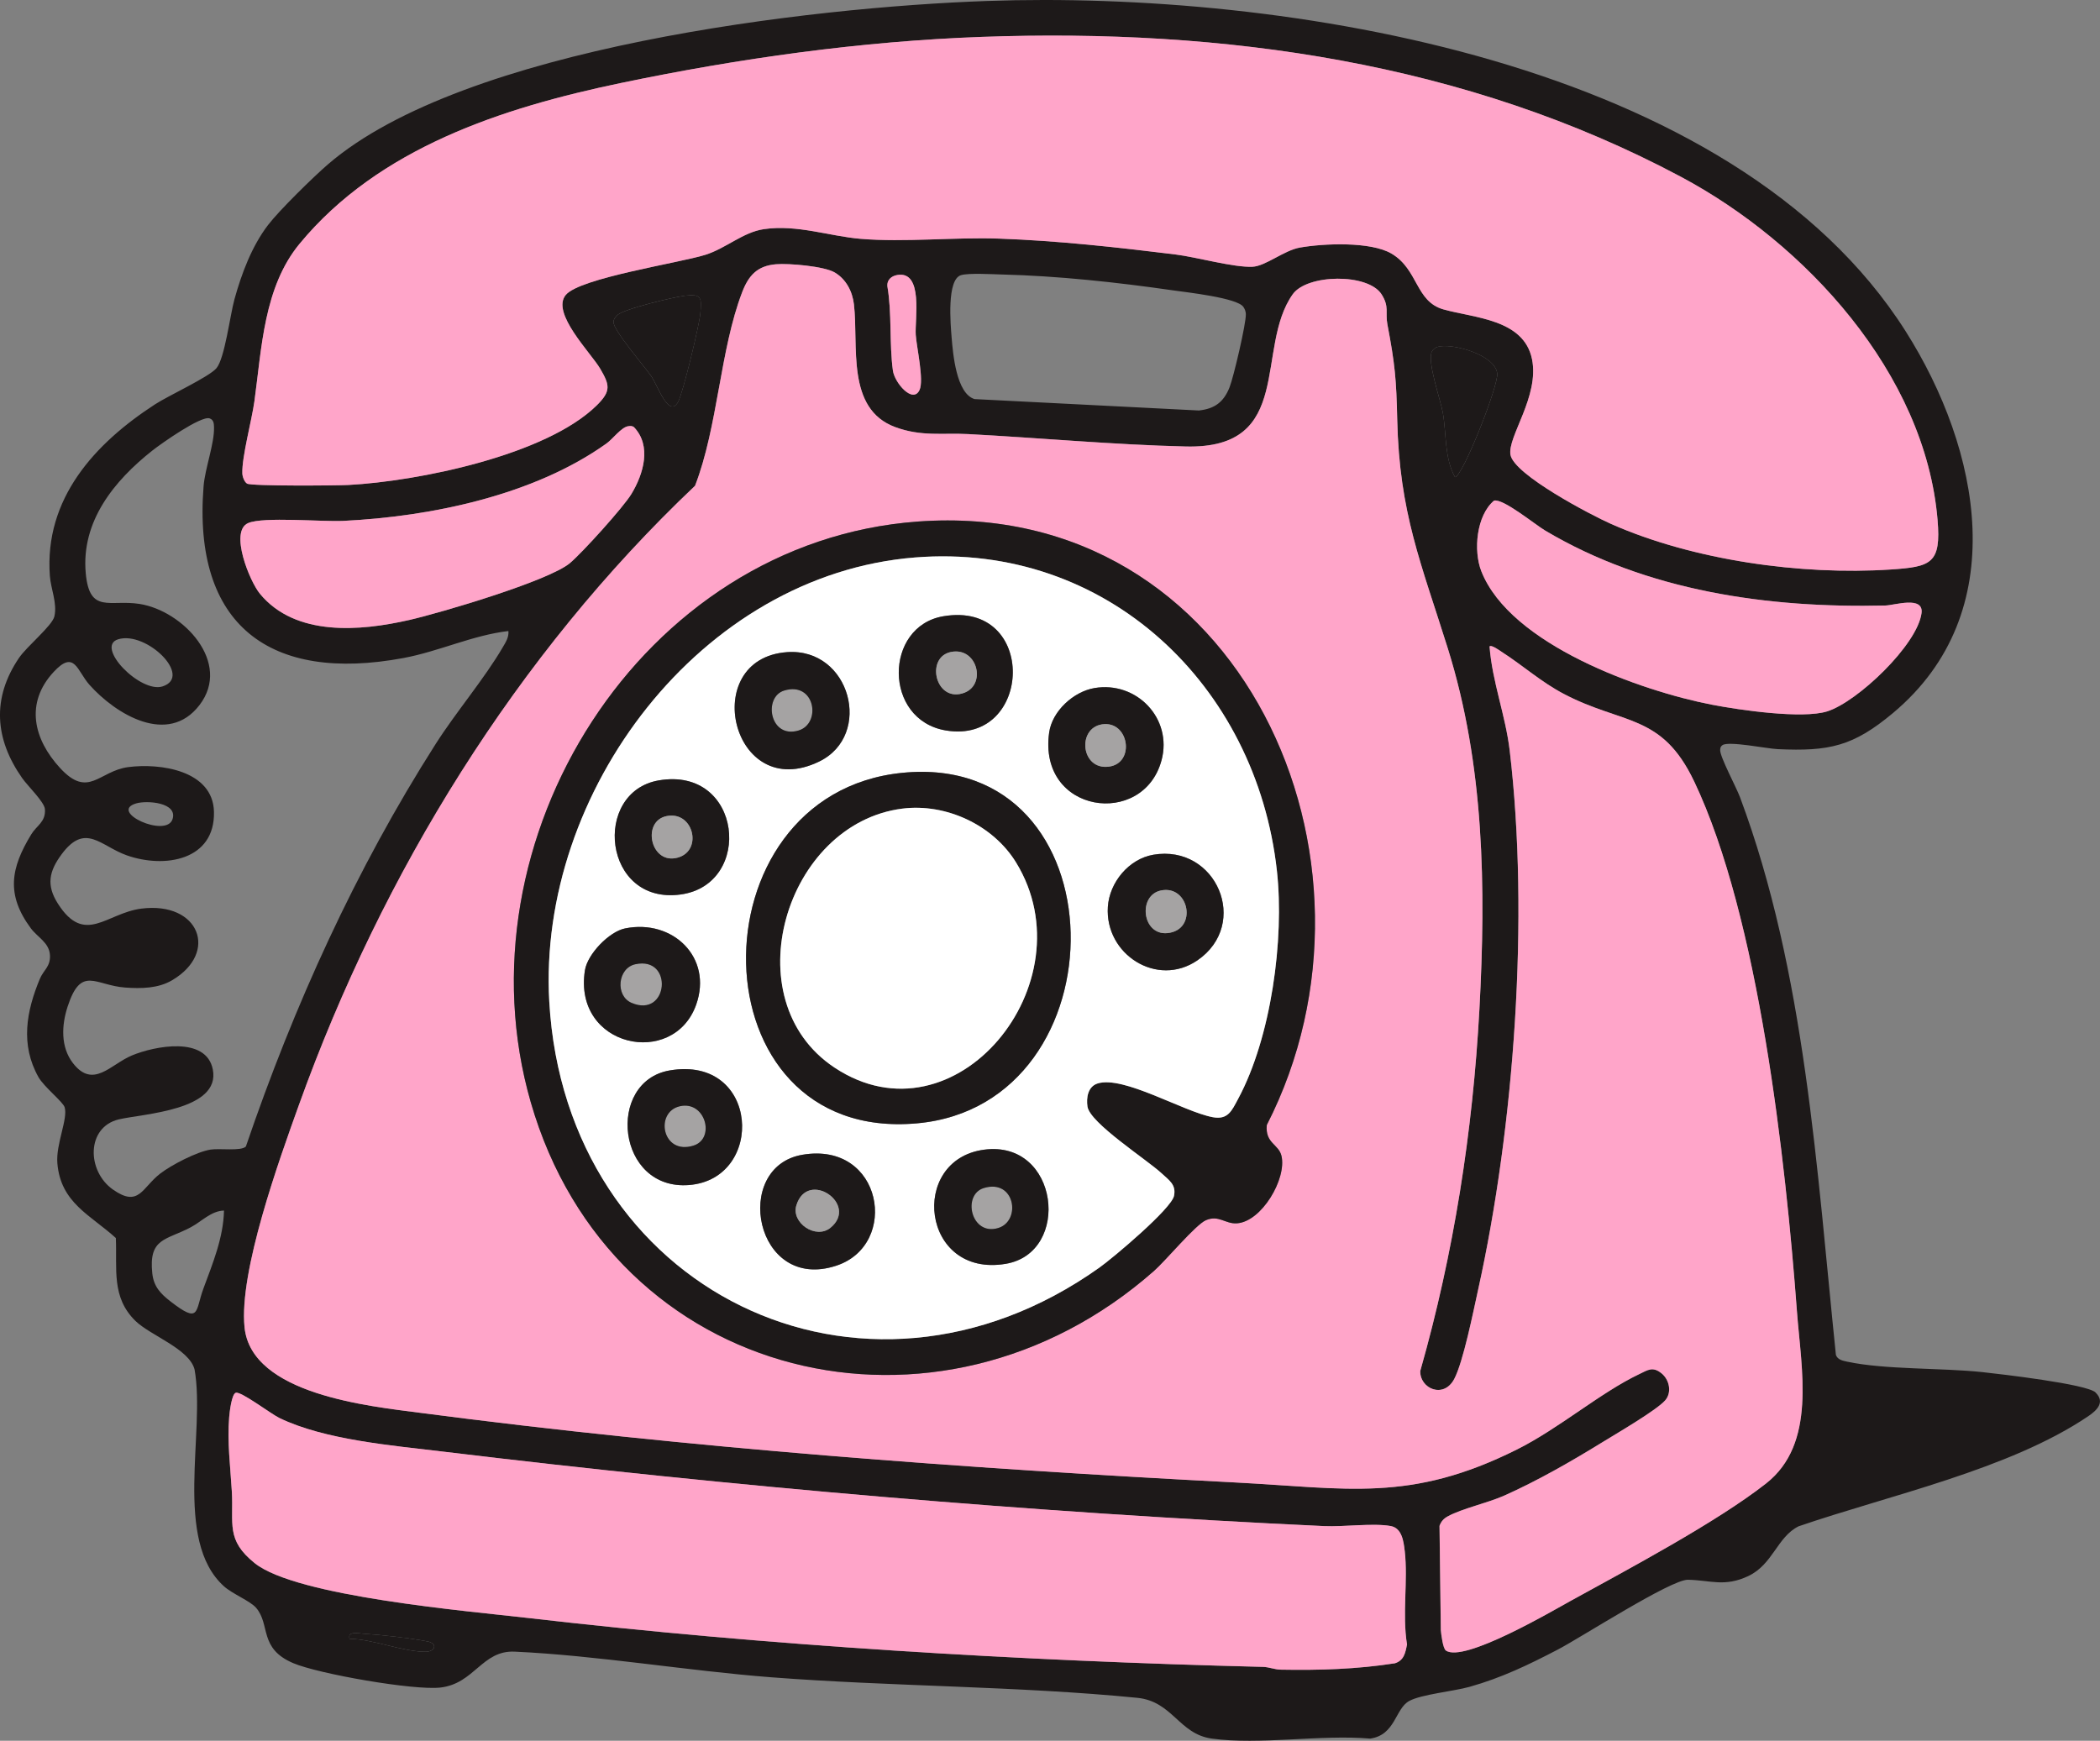 <svg width="275" height="228" viewBox="0 0 275 228" fill="none" xmlns="http://www.w3.org/2000/svg">
<rect x="0" y="0" width="275" height="228" fill="#808080" stroke="none"/>
<g clip-path="url(#clip0_1393_922)">
<path d="M274.423 182.383C273.296 181.278 261.95 179.972 259.639 179.72C254.271 179.139 246.834 179.414 241.889 178.346C241.305 178.219 240.647 178.098 240.416 177.47C237.917 153.321 236.414 127.275 227.852 104.403C227.363 103.096 225.242 99.147 225.259 98.25C225.266 97.958 225.316 97.753 225.571 97.588C226.423 97.034 231.372 98.055 232.787 98.119C239.557 98.431 242.677 97.749 247.887 93.393C263.671 80.197 259.323 58.809 249.548 43.387C227.007 7.826 167.98 -1.229 129.239 0.128C106.108 0.94 60.718 6.193 42.934 21.535C41.012 23.195 36.581 27.537 35.098 29.475C32.974 32.249 31.632 35.843 30.706 39.185C30.119 41.304 29.435 46.947 28.338 48.233C27.358 49.382 22.068 51.813 20.307 52.955C12.406 58.084 5.784 65.305 6.529 75.425C6.656 77.144 7.518 78.995 7.122 80.735C6.844 81.954 3.523 84.647 2.489 86.169C-1.093 91.452 -0.684 96.796 2.895 101.901C3.64 102.965 5.821 105.041 5.884 105.991C5.995 107.671 4.811 108.104 4.096 109.276C1.389 113.706 0.779 117.182 4.036 121.582C4.918 122.774 6.478 123.47 6.545 125.146C6.606 126.623 5.693 127.063 5.22 128.202C3.446 132.464 2.65 136.817 5.032 141.069C5.744 142.342 8.253 144.323 8.464 145.022C8.924 146.54 7.304 149.832 7.512 152.357C7.944 157.563 11.836 159.121 15.171 162.151C15.348 166.191 14.556 169.903 17.74 173.013C19.703 174.927 24.775 176.653 25.48 179.371C26.936 187.532 22.645 201.732 29.324 207.764C30.448 208.779 32.763 209.679 33.544 210.592C35.437 212.812 33.867 215.902 38.392 217.83C41.703 219.241 54.193 221.431 57.679 221.028C62.147 220.51 63.117 216.127 67.401 216.326C78.213 216.823 89.972 218.831 100.958 219.681C116.763 220.9 133.295 220.829 148.925 222.374C153.565 222.834 154.376 227.123 158.687 227.715C164.951 228.574 172.972 227.16 179.426 227.715C182.764 227.244 182.684 223.778 184.559 222.777C186.173 221.914 190.373 221.518 192.446 220.934C196.64 219.755 200.172 218.048 204.007 216.05C207.046 214.465 218.808 206.871 221.042 206.911C223.994 206.968 225.843 207.892 228.946 206.424C232.177 204.893 232.724 201.302 235.525 199.912C247.297 195.865 263.118 192.486 273.457 185.493C274.598 184.724 275.708 183.649 274.417 182.387L274.423 182.383ZM251.631 80.308C251.087 84.469 243.244 91.922 239.285 93.172C236.025 94.199 227.769 92.997 224.176 92.298C214.91 90.505 197.794 84.459 193.989 74.827C192.919 72.113 193.342 67.518 195.643 65.574C196.831 65.255 200.967 68.67 202.343 69.49C215.691 77.43 231.549 79.68 246.911 79.307C248.108 79.277 251.933 78.004 251.634 80.308H251.631ZM190.534 62.494C189.135 59.972 189.427 56.767 188.937 54.023C188.635 52.337 186.857 47.346 187.508 46.043C187.646 45.765 187.958 45.526 188.256 45.439C190.105 44.881 195.824 46.46 196.066 48.928C196.227 50.564 191.51 62.474 190.534 62.494ZM33.32 52.549C34.276 45.6 34.538 37.617 39.231 31.934C49.614 19.356 65.811 14.113 81.273 10.882C96.728 7.651 112.767 5.401 128.572 4.833C160.254 3.691 191.956 8.141 220.116 23.148C236.377 31.813 252.114 48.878 253.731 68.086C254.211 73.806 252.909 74.236 247.565 74.588C235.84 75.361 221.693 73.373 210.944 68.603C208.375 67.465 198.277 62.188 197.804 59.565C197.381 57.218 201.625 51.921 200.622 47.031C199.545 41.771 193.013 41.65 189.014 40.515C185.348 39.474 185.743 35.282 182.221 33.21C179.5 31.608 173.341 31.873 170.224 32.421C168.141 32.787 165.732 34.859 164.011 34.933C161.522 35.041 156.708 33.67 153.923 33.324C146.322 32.384 138.495 31.517 130.836 31.249C124.965 31.04 118.437 31.756 112.693 31.276C108.627 30.936 104.38 29.378 100.046 30.006C97.288 30.406 95.067 32.532 92.343 33.378C88.932 34.439 75.955 36.401 74.097 38.617C72.118 40.979 77.371 46.194 78.596 48.28C79.847 50.416 80.048 51.209 78.149 53.086C71.51 59.632 54.727 63.035 45.625 63.515C44.028 63.599 32.927 63.679 32.357 63.337C32.008 63.125 31.753 62.427 31.74 62.007C31.669 59.827 32.977 55.055 33.323 52.542L33.32 52.549ZM163.146 41.157C163.186 42.376 161.539 49.416 161.009 50.739C160.237 52.67 159.07 53.54 156.99 53.765L127.615 52.27C125.23 51.541 124.794 46.352 124.616 44.189C124.479 42.493 123.952 36.582 125.858 36.035C126.877 35.742 129.897 35.917 131.168 35.951C138.539 36.132 146.288 36.975 153.585 38.026C155.366 38.285 162.035 39.004 162.827 40.203C163.025 40.502 163.136 40.794 163.149 41.153L163.146 41.157ZM119.92 43.857C120.037 45.533 121.017 49.782 120.416 51.078C119.551 52.942 117.149 50.148 116.927 48.532C116.441 44.992 116.82 41.046 116.199 37.469C116.142 36.669 116.726 36.156 117.484 36.025C120.966 35.417 119.782 41.872 119.92 43.86V43.857ZM91.699 41.136C91.542 42.705 89.431 51.521 88.787 52.66C87.576 54.796 86.12 50.494 85.298 49.294C84.396 47.978 80.303 43.252 80.337 42.171C80.35 41.775 80.568 41.587 80.803 41.315C81.514 40.488 88.21 38.916 89.639 38.738C91.894 38.456 91.914 38.97 91.696 41.14L91.699 41.136ZM32.491 68.513C34.467 67.653 42.17 68.358 44.951 68.224C56.468 67.67 69.967 64.852 79.434 58.077C80.246 57.496 81.367 55.958 82.252 55.827C82.527 55.787 82.769 55.763 83.01 55.934C85.372 58.396 84.262 62.094 82.688 64.694C81.625 66.454 76.257 72.385 74.63 73.755C71.863 76.086 57.695 80.268 53.562 81.212C47.209 82.662 38.708 83.421 34.041 77.776C32.689 76.14 30.022 69.591 32.491 68.516V68.513ZM14.801 155.813C11.329 153.375 11.296 147.622 15.563 146.611C18.69 145.872 28.925 145.445 27.868 140.071C27.003 135.672 20.256 136.998 17.267 138.241C14.493 139.396 12.201 142.678 9.548 139.238C7.911 137.119 8.065 134.254 8.857 131.833C10.638 126.392 12.45 129.065 16.408 129.347C18.475 129.495 20.709 129.468 22.531 128.393C28.68 124.773 26.11 118.052 18.522 119.006C13.933 119.584 11.108 123.879 7.585 118.361C6.035 115.933 6.425 114.113 8.065 111.896C11.175 107.688 13.161 110.811 16.596 112.027C21.555 113.783 28.177 112.692 28.019 106.317C27.885 100.893 20.964 99.926 16.788 100.473C12.956 100.977 11.601 104.638 7.877 100.604C4.395 96.829 3.251 92.087 7.022 88.013C9.779 85.034 10.078 87.862 11.722 89.702C15.157 93.551 21.994 97.729 26.12 92.355C30.401 86.784 23.967 79.996 18.284 79.102C14.369 78.488 11.722 80.456 11.229 75.082C10.605 68.284 14.952 62.957 19.974 58.994C21.098 58.108 26.315 54.423 27.449 54.796C27.979 54.994 28.012 55.447 28.026 55.941C28.09 58.091 26.848 61.339 26.66 63.676C25.205 81.92 35.376 89.444 52.834 86.186C57.511 85.312 61.906 83.193 66.576 82.649C66.656 83.462 66.227 84.113 65.844 84.768C63.439 88.893 59.722 93.249 57.045 97.454C46.584 113.864 38.476 131.739 32.199 150.164C31.575 150.802 28.771 150.382 27.573 150.57C25.775 150.853 22.45 152.579 20.981 153.711C18.592 155.551 18.206 158.201 14.801 155.81V155.813ZM17.834 105.226C19.25 104.809 23.292 105.101 22.595 107.284C21.786 109.82 14.154 106.307 17.834 105.226ZM15.486 83.727C19.163 82.615 25.282 88.58 21.306 89.897C18.404 90.858 12.366 84.671 15.486 83.727ZM26.634 168.781C25.543 171.74 26.224 173.48 22.32 170.45C21.015 169.439 20.125 168.499 19.944 166.786C19.451 162.117 21.732 162.47 24.98 160.744C26.406 159.988 27.65 158.594 29.334 158.557C29.25 162.137 27.845 165.493 26.634 168.781ZM55.689 216.339C52.66 216.322 48.913 214.697 45.776 214.643C45.474 213.602 46.95 213.934 47.618 213.978C49.916 214.122 53.764 214.552 55.998 214.992C57.35 215.261 57.008 216.346 55.689 216.339ZM182.667 217.854C177.715 218.633 172.724 218.784 167.708 218.69C166.916 218.677 166.182 218.347 165.387 218.327C133.584 217.531 100.71 215.573 69.132 211.919C61.285 211.012 38.808 209.118 33.357 204.745C29.542 201.682 30.606 199.593 30.354 195.324C30.166 192.117 29.74 188.855 30.009 185.604C30.062 184.956 30.331 182.588 30.874 182.424C31.565 182.212 35.457 185.178 36.584 185.728C42.529 188.61 51.395 189.332 58.017 190.132C95.869 194.709 135.315 198.118 173.405 199.888C175.954 200.006 179.856 199.458 182.13 199.885C183.58 200.157 183.804 201.897 183.942 203.109C184.391 207.113 183.593 211.368 184.24 215.395C184.029 216.49 183.851 217.477 182.66 217.86L182.667 217.854ZM231.264 194.296C224.739 199.408 213.189 205.531 205.687 209.665C203.124 211.079 191.668 217.81 189.34 216.174C188.944 215.896 188.726 214.062 188.675 213.481L188.504 199.848C188.722 199.254 189.044 198.901 189.601 198.595C191.443 197.584 194.805 196.852 196.965 195.892C201.289 193.971 205.761 191.405 209.794 188.919C211.602 187.804 216.899 184.728 218.05 183.418C218.969 182.373 218.607 180.687 217.563 179.858C216.396 178.927 215.779 179.441 214.625 179.989C209.586 182.387 204.134 187.102 198.639 189.846C184.67 196.822 176.481 194.928 161.676 194.159C126.347 192.321 90.106 189.638 55.042 185.043C48.362 184.167 32.907 182.639 32.018 173.839C31.28 166.52 36.547 151.934 39.147 144.7C50.07 114.314 67.579 85.826 91.012 63.622C94.011 55.884 94.279 45.805 97.194 38.241C98.037 36.055 99.187 34.809 101.613 34.607C103.307 34.466 107.906 34.866 109.292 35.675C110.791 36.552 111.623 38.164 111.821 39.86C112.452 45.271 110.748 53.547 117.232 55.938C120.674 57.208 123.506 56.677 126.787 56.851C136.254 57.355 145.842 58.249 155.289 58.477C169.577 58.82 164.283 45.583 169.282 38.537C171.164 35.884 179.131 35.759 180.909 38.537C181.963 40.183 181.382 40.922 181.677 42.47C182.674 47.716 182.848 49.667 182.966 54.95C183.241 67.186 186.109 73.789 189.591 84.926C194.372 100.205 194.593 116.239 193.728 132.199C192.859 148.213 190.37 164.173 185.982 179.562C185.918 181.873 189.034 183.24 190.427 180.617C191.614 178.376 192.933 171.753 193.55 168.966C198.307 147.504 200.283 120.141 197.696 98.307C197.146 93.665 195.402 89.279 195.056 84.664C195.298 84.395 196.455 85.259 196.774 85.46C199.468 87.2 201.843 89.339 204.778 90.881C212.511 94.945 217.597 93.397 221.847 102.341C230.335 120.205 233.817 151.874 235.31 171.82C235.877 179.377 237.903 189.087 231.257 194.293L231.264 194.296Z" fill="#1D1919"/>
<path d="M221.854 102.347C217.603 93.4 212.518 94.952 204.785 90.888C201.849 89.346 199.474 87.207 196.78 85.467C196.465 85.262 195.304 84.399 195.063 84.671C195.408 89.286 197.153 93.672 197.703 98.314C200.289 120.148 198.314 147.514 193.556 168.972C192.939 171.76 191.621 178.383 190.433 180.623C189.041 183.246 185.924 181.883 185.988 179.569C190.376 164.179 192.865 148.216 193.734 132.205C194.6 116.242 194.378 100.211 189.598 84.933C186.112 73.796 183.247 67.193 182.972 54.957C182.855 49.674 182.68 47.723 181.684 42.477C181.389 40.928 181.972 40.186 180.916 38.544C179.134 35.766 171.17 35.89 169.288 38.544C164.289 45.593 169.583 58.826 155.295 58.484C145.848 58.259 136.26 57.362 126.793 56.858C123.512 56.683 120.681 57.214 117.239 55.944C110.754 53.553 112.458 45.274 111.828 39.867C111.63 38.171 110.798 36.559 109.298 35.682C107.913 34.869 103.313 34.473 101.619 34.614C99.19 34.815 98.043 36.062 97.201 38.248C94.286 45.812 94.017 55.891 91.018 63.629C67.585 85.833 50.077 114.317 39.154 144.706C36.553 151.937 31.287 166.527 32.025 173.846C32.914 182.649 48.366 184.177 55.048 185.05C90.112 189.645 126.354 192.328 161.683 194.165C176.487 194.934 184.676 196.829 198.646 189.853C204.141 187.109 209.592 182.393 214.631 179.995C215.782 179.448 216.402 178.934 217.57 179.864C218.613 180.694 218.975 182.38 218.056 183.424C216.902 184.734 211.608 187.811 209.8 188.926C205.768 191.411 201.296 193.974 196.972 195.898C194.811 196.859 191.45 197.591 189.608 198.602C189.054 198.904 188.729 199.26 188.511 199.855L188.682 213.487C188.732 214.068 188.95 215.902 189.346 216.181C191.674 217.817 203.131 211.086 205.694 209.672C213.195 205.538 224.746 199.415 231.271 194.303C237.913 189.097 235.89 179.387 235.323 171.83C233.83 151.884 230.345 120.215 221.861 102.351L221.854 102.347ZM167.815 151.407C168.506 154.396 165.222 160.005 161.978 160.226C160.445 160.33 159.6 159.088 157.912 159.82C156.557 160.408 152.648 165.106 151.122 166.457C122.979 191.3 80.122 181.171 69.507 144.374C59.621 110.102 83.893 70.968 120.184 68.311C162.515 65.211 183.66 112.648 165.893 147.346C165.655 149.771 167.456 149.838 167.819 151.407H167.815Z" fill="#FFA5C9"/>
<path d="M32.353 63.344C32.92 63.686 44.025 63.606 45.621 63.522C54.723 63.041 71.503 59.639 78.146 53.093C80.048 51.219 79.847 50.426 78.592 48.287C77.368 46.198 72.114 40.982 74.093 38.624C75.952 36.407 88.928 34.446 92.34 33.385C95.064 32.538 97.285 30.412 100.042 30.013C104.38 29.381 108.624 30.94 112.69 31.282C118.433 31.762 124.958 31.05 130.832 31.255C138.488 31.524 146.318 32.394 153.92 33.331C156.704 33.673 161.518 35.047 164.008 34.94C165.729 34.866 168.137 32.794 170.221 32.428C173.337 31.877 179.497 31.615 182.217 33.217C185.74 35.289 185.344 39.481 189.011 40.522C193.01 41.657 199.541 41.778 200.618 47.038C201.618 51.928 197.378 57.224 197.8 59.572C198.273 62.195 208.371 67.471 210.941 68.61C221.689 73.379 235.84 75.368 247.561 74.595C252.906 74.242 254.211 73.812 253.727 68.093C252.11 48.885 236.373 31.82 220.113 23.154C191.953 8.141 160.25 3.691 128.568 4.83C112.764 5.397 96.725 7.651 81.269 10.879C65.807 14.11 49.607 19.352 39.227 31.93C34.534 37.617 34.276 45.597 33.316 52.546C32.971 55.058 31.662 59.831 31.733 62.01C31.746 62.43 32.001 63.129 32.35 63.34L32.353 63.344Z" fill="#FFA5C9"/>
<path d="M183.948 203.102C183.811 201.89 183.586 200.147 182.137 199.878C179.862 199.452 175.961 200.002 173.411 199.882C135.321 198.112 95.876 194.703 58.024 190.125C51.405 189.325 42.535 188.603 36.59 185.722C35.46 185.174 31.572 182.208 30.881 182.417C30.337 182.581 30.069 184.949 30.015 185.597C29.747 188.852 30.169 192.113 30.361 195.317C30.612 199.586 29.545 201.678 33.363 204.738C38.811 209.111 61.291 211.005 69.138 211.912C100.713 215.566 133.59 217.528 165.393 218.32C166.188 218.341 166.92 218.67 167.715 218.683C172.73 218.777 177.722 218.626 182.674 217.847C183.865 217.464 184.042 216.476 184.254 215.382C183.606 211.351 184.405 207.096 183.955 203.096L183.948 203.102Z" fill="#FFA5C9"/>
<path d="M246.907 79.307C231.546 79.68 215.688 77.43 202.339 69.49C200.967 68.674 196.831 65.255 195.64 65.574C193.338 67.518 192.916 72.113 193.986 74.827C197.79 84.459 214.906 90.505 224.172 92.298C227.765 92.993 236.021 94.199 239.282 93.171C243.241 91.922 251.084 84.469 251.627 80.308C251.929 78.004 248.102 79.277 246.904 79.307H246.907Z" fill="#FFA5C9"/>
<path d="M53.562 81.211C57.695 80.268 71.862 76.086 74.63 73.755C76.257 72.385 81.625 66.454 82.688 64.694C84.262 62.094 85.369 58.396 83.01 55.934C82.769 55.763 82.527 55.787 82.252 55.827C81.366 55.958 80.246 57.496 79.434 58.077C69.967 64.852 56.471 67.669 44.95 68.224C42.169 68.358 34.467 67.653 32.491 68.513C30.022 69.587 32.689 76.137 34.041 77.772C38.707 83.421 47.208 82.662 53.562 81.208V81.211Z" fill="#FFA5C9"/>
<path d="M89.643 38.738C88.213 38.916 81.517 40.488 80.806 41.314C80.571 41.586 80.353 41.775 80.34 42.171C80.303 43.256 84.399 47.978 85.302 49.294C86.124 50.493 87.576 54.799 88.79 52.66C89.435 51.521 91.545 42.705 91.703 41.136C91.921 38.967 91.897 38.453 89.646 38.735L89.643 38.738Z" fill="#1D1919"/>
<path d="M196.066 48.925C195.824 46.456 190.104 44.878 188.256 45.435C187.957 45.526 187.645 45.764 187.508 46.04C186.86 47.343 188.638 52.334 188.937 54.02C189.427 56.764 189.131 59.968 190.534 62.49C191.51 62.467 196.227 50.561 196.066 48.925Z" fill="#1D1919"/>
<path d="M117.484 36.021C116.726 36.152 116.142 36.666 116.199 37.465C116.82 41.042 116.44 44.989 116.927 48.529C117.148 50.144 119.55 52.938 120.416 51.075C121.016 49.778 120.037 45.533 119.919 43.853C119.782 41.865 120.966 35.41 117.484 36.018V36.021Z" fill="#FFA5C9"/>
<path d="M55.994 214.992C53.76 214.549 49.916 214.119 47.614 213.978C46.943 213.937 45.471 213.602 45.772 214.643C48.909 214.697 52.66 216.322 55.686 216.339C57.004 216.346 57.346 215.261 55.994 214.992Z" fill="#1D1919"/>
<path d="M120.184 68.311C83.889 70.968 59.621 110.102 69.507 144.374C80.122 181.171 122.979 191.3 151.122 166.457C152.652 165.106 156.557 160.408 157.912 159.82C159.603 159.088 160.448 160.331 161.978 160.226C165.225 160.005 168.506 154.399 167.815 151.407C167.453 149.838 165.655 149.771 165.89 147.346C183.653 112.648 162.511 65.211 120.181 68.311H120.184ZM162.146 143.907C161.307 145.472 160.814 146.695 158.825 146.328C154.993 145.623 147.086 140.814 143.715 141.915C142.457 142.325 142.239 143.786 142.406 144.931C142.725 147.098 150.186 151.88 152.125 153.684C153.101 154.591 154.047 155.168 153.739 156.633C153.38 158.335 145.775 164.74 143.976 166.02C112.837 188.167 74.073 168.942 71.93 131.198C70.37 103.771 91.726 75.243 119.849 73.013C144.879 71.028 164.531 89.716 167.215 114.059C168.204 123.04 166.457 135.876 162.146 143.907Z" fill="#1D1919"/>
<path d="M104.571 95.68C107.594 94.774 106.749 89.218 102.696 90.448C99.908 91.294 100.794 96.816 104.571 95.68Z" fill="#A5A3A3"/>
<path d="M83.195 126.294C80.877 126.801 80.544 130.422 82.698 131.349C87.546 133.431 88.237 125.193 83.195 126.294Z" fill="#A5A3A3"/>
<path d="M89.032 144.891C85.701 145.647 86.697 151.353 90.82 150.043C93.712 149.126 92.373 144.132 89.032 144.891Z" fill="#A5A3A3"/>
<path d="M128.84 155.602C125.968 156.471 127.156 161.909 130.712 160.841C133.768 159.924 132.943 154.359 128.84 155.602Z" fill="#A5A3A3"/>
<path d="M167.215 114.059C164.531 89.716 144.875 71.028 119.849 73.013C91.726 75.243 70.37 103.771 71.93 131.198C74.073 168.942 112.837 188.167 143.976 166.02C145.775 164.74 153.38 158.335 153.739 156.633C154.047 155.168 153.101 154.591 152.125 153.684C150.186 151.88 142.722 147.094 142.406 144.931C142.239 143.786 142.457 142.325 143.715 141.915C147.086 140.817 154.993 145.623 158.825 146.328C160.814 146.694 161.307 145.472 162.146 143.907C166.46 135.876 168.208 123.04 167.215 114.059ZM123.519 80.718C135.948 78.602 135.274 97.591 123.854 95.67C115.652 94.29 115.756 82.038 123.519 80.718ZM103.068 85.416C111.368 84.822 114.371 96.288 107.282 99.738C95.809 105.323 91.411 86.253 103.068 85.416ZM86.281 102.213C97.211 100.356 98.737 115.835 89.136 117.159C78.941 118.563 77.505 103.707 86.281 102.213ZM76.599 127.087C76.931 124.964 79.766 122.025 81.856 121.599C88.079 120.336 93.37 125.387 91.166 131.591C88.207 139.92 75.019 137.196 76.599 127.087ZM90.257 155.209C80.729 155.984 79.327 141.636 87.7 140.202C99.469 138.187 100.247 154.392 90.257 155.209ZM109.513 165.775C98.828 169.291 95.802 152.834 105.068 151.249C115.578 149.449 117.86 163.027 109.513 165.775ZM131.708 165.53C120.654 167.4 118.963 151.91 128.856 150.584C138.693 149.264 140.34 164.069 131.708 165.53ZM120.077 147.131C90.746 149.768 90.381 103.98 118.168 101.222C147.076 98.354 147.385 144.679 120.077 147.131ZM137.391 95.949C137.783 93.141 140.575 90.592 143.312 90.122C148.817 89.175 153.584 94.085 152.105 99.593C149.726 108.447 135.908 106.589 137.394 95.949H137.391ZM156.798 125.787C151.535 129.391 144.661 125.001 145.08 118.764C145.295 115.56 147.831 112.497 151.031 111.953C159.291 110.546 163.759 121.025 156.802 125.79L156.798 125.787Z" fill="white"/>
<path d="M118.168 101.222C90.381 103.98 90.746 149.768 120.077 147.131C147.385 144.676 147.076 98.35 118.168 101.222ZM109.271 139.826C95.916 130.956 102.82 107.862 118.155 105.914C123.891 105.185 130.051 108.064 133.063 112.984C142.685 128.709 125.079 150.325 109.271 139.826Z" fill="#1D1919"/>
<path d="M107.282 99.738C114.371 96.285 111.368 84.822 103.068 85.416C91.407 86.253 95.809 105.326 107.282 99.738ZM102.696 90.444C106.749 89.215 107.594 94.77 104.571 95.677C100.797 96.812 99.908 91.287 102.696 90.444Z" fill="#1D1919"/>
<path d="M87.697 140.202C79.323 141.636 80.726 155.984 90.253 155.209C100.244 154.392 99.462 138.19 87.697 140.202ZM90.823 150.043C86.697 151.349 85.701 145.643 89.035 144.891C92.38 144.132 93.715 149.129 90.823 150.043Z" fill="#1D1919"/>
<path d="M152.102 99.593C153.581 94.085 148.817 89.175 143.309 90.122C140.571 90.592 137.78 93.141 137.388 95.949C135.901 106.589 149.72 108.45 152.098 99.593H152.102ZM144.875 100.44C141.407 100.557 141.098 95.035 144.627 94.844C147.992 94.659 148.656 100.312 144.875 100.44Z" fill="#1D1919"/>
<path d="M128.856 150.584C118.963 151.91 120.654 167.4 131.708 165.53C140.34 164.069 138.693 149.264 128.856 150.584ZM130.708 160.844C127.152 161.909 125.965 156.475 128.836 155.605C132.936 154.362 133.764 159.927 130.708 160.844Z" fill="#1D1919"/>
<path d="M89.133 117.155C98.734 115.832 97.208 100.352 86.278 102.21C77.498 103.704 78.934 118.559 89.133 117.155ZM87.288 106.891C90.941 106.142 92.149 111.782 88.401 112.403C85.127 112.944 84.091 107.546 87.288 106.891Z" fill="#1D1919"/>
<path d="M123.851 95.67C135.274 97.591 135.945 78.602 123.516 80.718C115.753 82.038 115.645 94.29 123.851 95.67ZM124.525 85.396C128.179 84.647 129.387 90.287 125.639 90.908C122.365 91.448 121.328 86.051 124.525 85.396Z" fill="#1D1919"/>
<path d="M105.068 151.249C95.802 152.834 98.828 169.291 109.513 165.775C117.86 163.028 115.578 149.449 105.068 151.249ZM108.751 160.811C106.836 162.376 103.585 160.166 104.286 157.875C105.746 153.106 112.512 157.741 108.751 160.811Z" fill="#1D1919"/>
<path d="M91.162 131.594C93.366 125.391 88.076 120.339 81.853 121.602C79.763 122.025 76.928 124.967 76.596 127.09C75.016 137.2 88.203 139.927 91.162 131.594ZM83.195 126.294C88.24 125.189 87.546 133.431 82.698 131.349C80.544 130.422 80.873 126.801 83.195 126.294Z" fill="#1D1919"/>
<path d="M151.028 111.953C147.831 112.497 145.291 115.56 145.077 118.764C144.661 125.004 151.531 129.394 156.795 125.787C163.753 121.025 159.284 110.542 151.025 111.95L151.028 111.953ZM152.88 122.213C149.552 122.539 148.975 117.266 152.031 116.631C155.745 115.862 156.872 121.824 152.88 122.213Z" fill="#1D1919"/>
<path d="M118.158 105.911C102.823 107.859 95.916 130.953 109.275 139.823C125.082 150.322 142.688 128.706 133.067 112.981C130.057 108.06 123.895 105.182 118.158 105.911Z" fill="white"/>
<path d="M144.624 94.844C141.095 95.035 141.407 100.557 144.872 100.439C148.653 100.312 147.989 94.659 144.624 94.844Z" fill="#A5A3A3"/>
<path d="M88.398 112.403C92.149 111.782 90.941 106.143 87.284 106.891C84.084 107.546 85.12 112.944 88.398 112.403Z" fill="#A5A3A3"/>
<path d="M125.636 90.908C129.387 90.287 128.179 84.647 124.522 85.396C121.322 86.051 122.358 91.448 125.636 90.908Z" fill="#A5A3A3"/>
<path d="M104.286 157.872C103.585 160.163 106.836 162.373 108.751 160.807C112.512 157.734 105.749 153.103 104.286 157.872Z" fill="#A5A3A3"/>
<path d="M152.031 116.631C148.975 117.266 149.552 122.536 152.88 122.213C156.872 121.824 155.745 115.862 152.031 116.631Z" fill="#A5A3A3"/>
</g>
<defs>
<clipPath id="clip0_1393_922">
<rect width="275" height="228" fill="white"/>
</clipPath>
</defs>
</svg>
